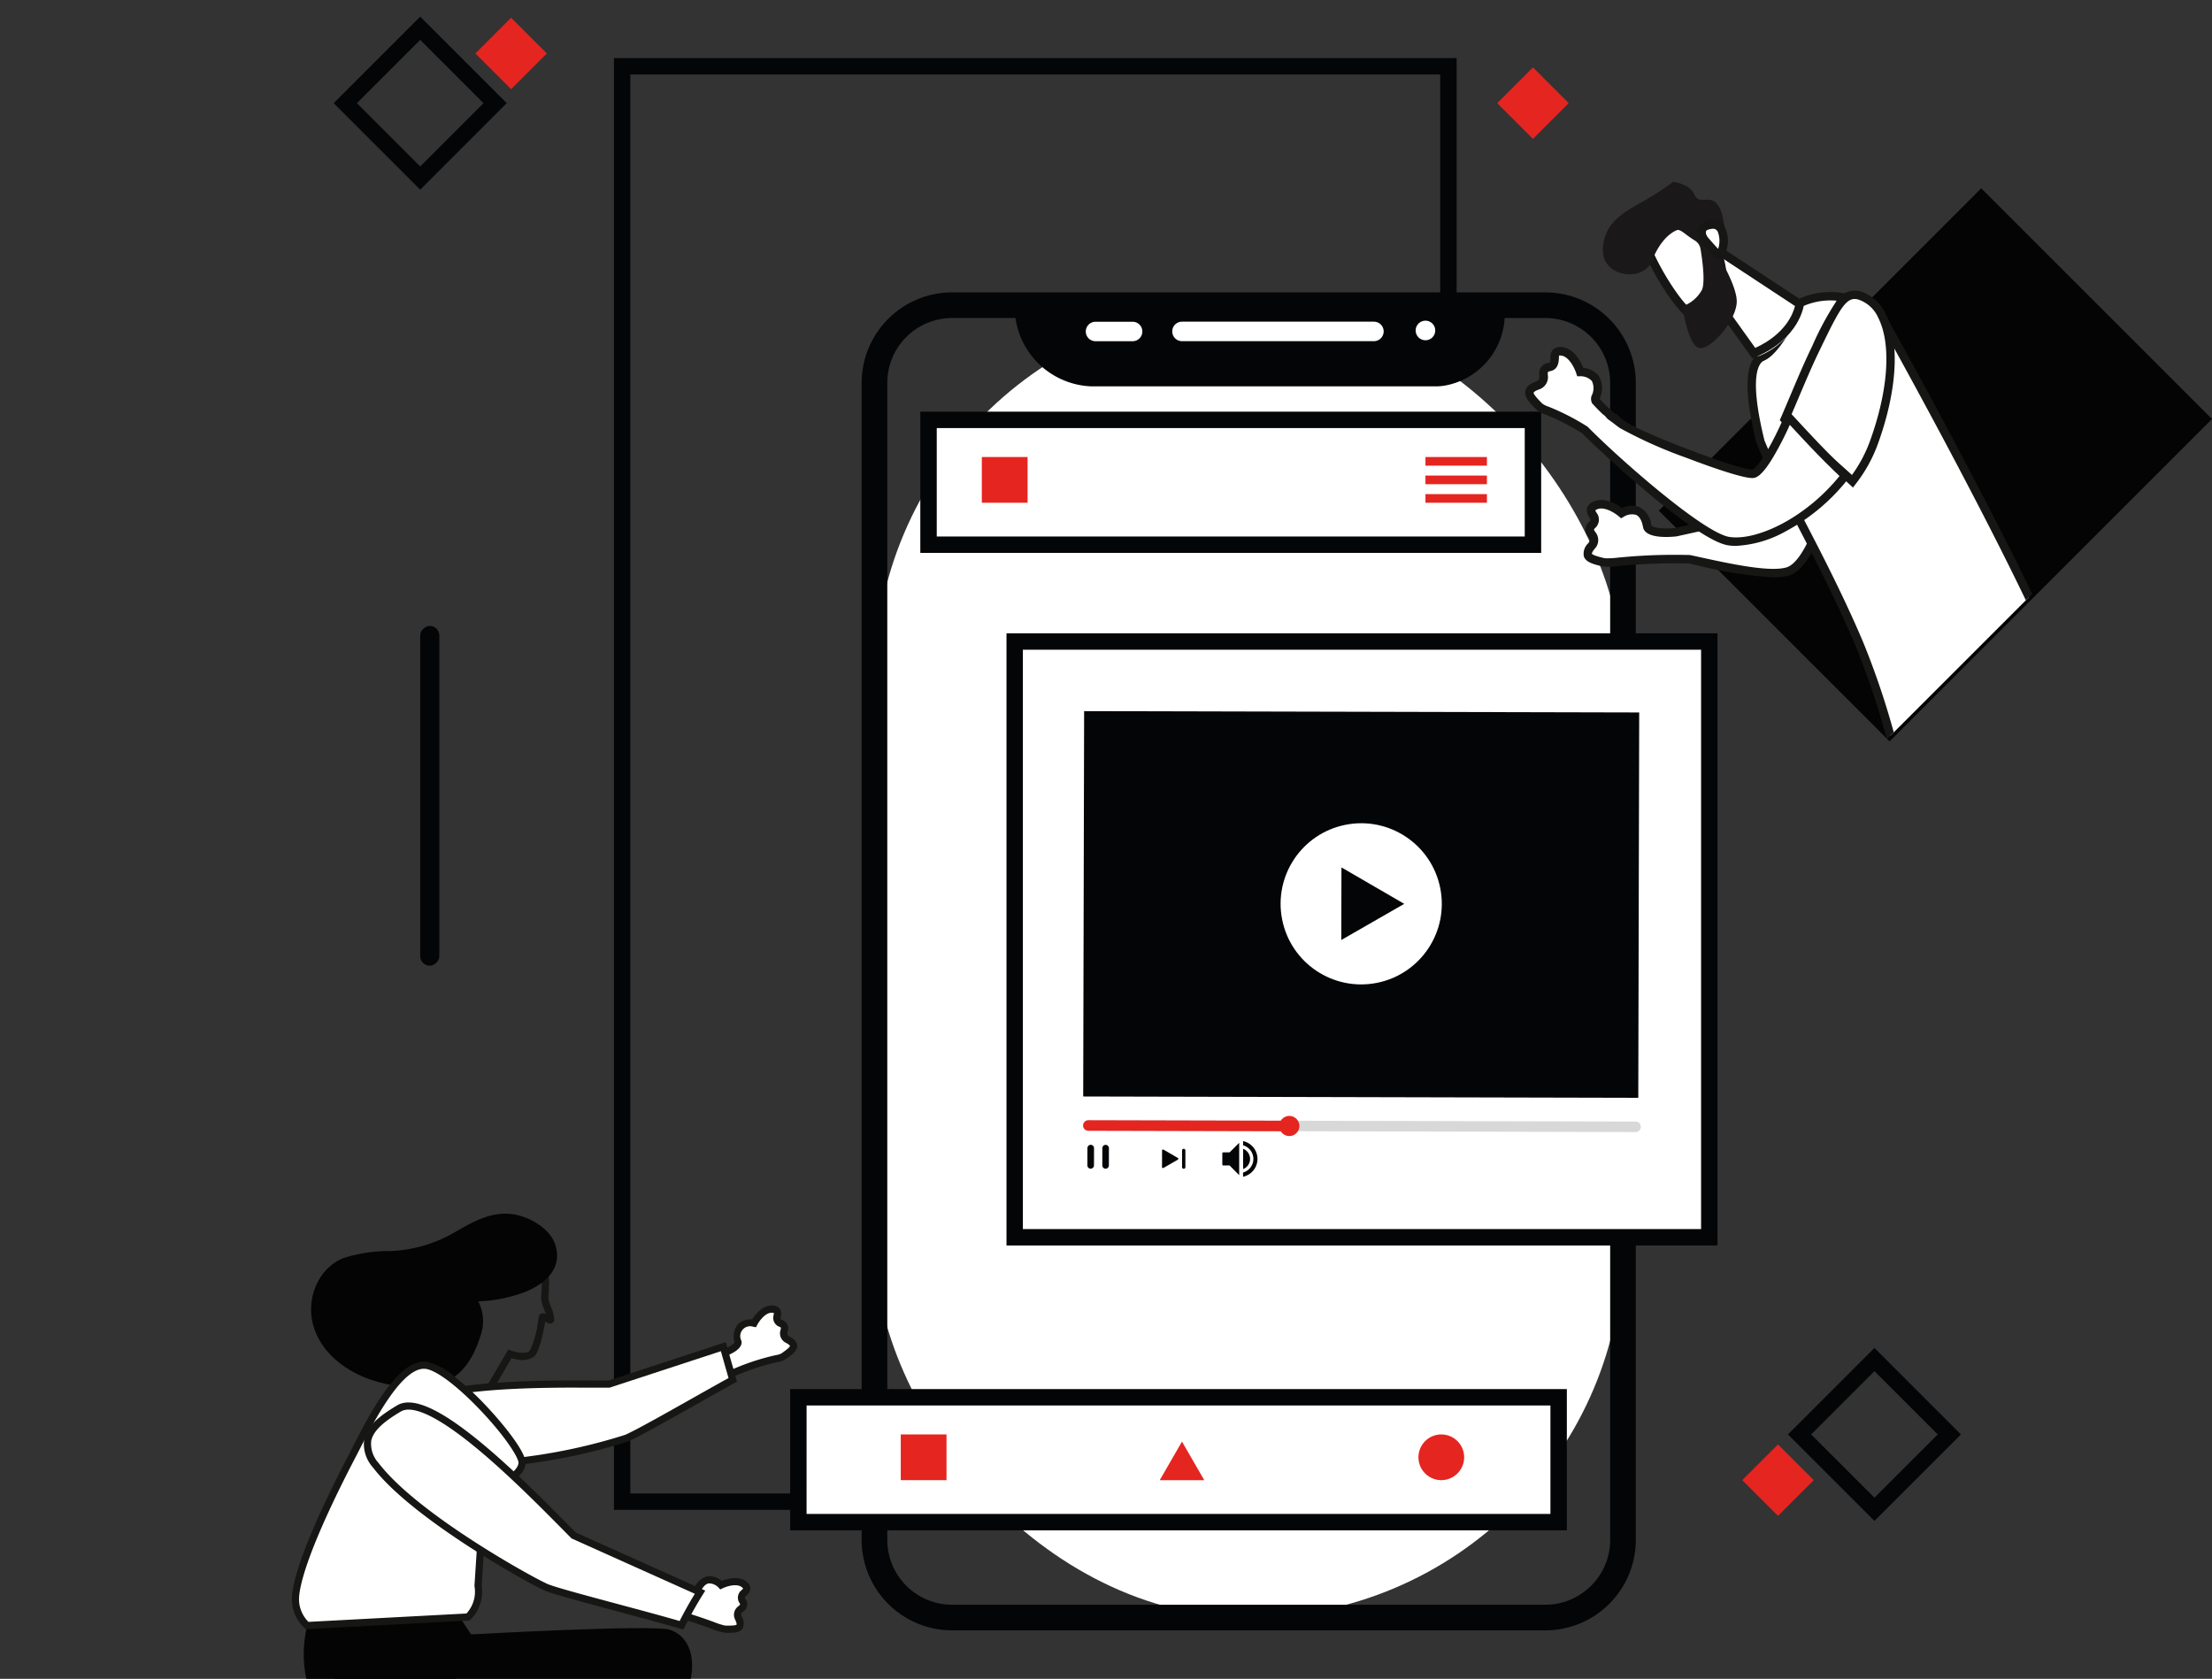 <svg xmlns="http://www.w3.org/2000/svg" xmlns:xlink="http://www.w3.org/1999/xlink" width="277.512" height="210.668" viewBox="0 0 277.512 210.668">
  <rect x="0" y="0" width="277.512" height="210.668" fill="#333333" stroke="none"/>
  <defs>
    <clipPath id="clip-path">
      <rect id="Rectángulo_3725" data-name="Rectángulo 3725" width="104.917" height="70.665" fill="none"/>
    </clipPath>
    <clipPath id="clip-path-2">
      <rect id="Rectángulo_3727" data-name="Rectángulo 3727" width="74.36" height="71.748" transform="translate(50.733 0) rotate(45)" fill="none"/>
    </clipPath>
  </defs>
  <g id="Grupo_36206" data-name="Grupo 36206" transform="translate(0 0)">
    <g id="Grupo_35004" data-name="Grupo 35004" transform="translate(77.022 7.289)">
      <path id="Trazado_13785" data-name="Trazado 13785" d="M1232.572,636.952H1126.847V454.776h105.725Zm-103.665-2.059h101.606V456.835H1128.906Z" transform="translate(-1126.847 -454.776)" fill="#040506"/>
    </g>
    <g id="Grupo_35005" data-name="Grupo 35005" transform="translate(108.104 36.689)">
      <rect id="Rectángulo_3715" data-name="Rectángulo 3715" width="93.908" height="164.679" rx="46.954" transform="translate(1.609 1.609)" fill="#fff"/>
      <path id="Trazado_13786" data-name="Trazado 13786" d="M1454.1,851.085h-74.422a11.364,11.364,0,0,1-11.351-11.352V694.541a11.364,11.364,0,0,1,11.351-11.352H1454.1a11.364,11.364,0,0,1,11.352,11.352V839.734A11.364,11.364,0,0,1,1454.1,851.085Zm-74.422-164.679a8.143,8.143,0,0,0-8.134,8.134V839.734a8.143,8.143,0,0,0,8.134,8.134H1454.1a8.143,8.143,0,0,0,8.134-8.134V694.541a8.143,8.143,0,0,0-8.134-8.134Z" transform="translate(-1368.331 -683.189)" fill="#040506"/>
    </g>
    <path id="Trazado_13787" data-name="Trazado 13787" d="M1578.933,696.67a9.135,9.135,0,0,1-7.477,9.1,6.749,6.749,0,0,1-1,.1H1527.31q-.157,0-.311,0a10.006,10.006,0,0,1-9.552-10.161v-.021h61.485Z" transform="translate(-1390.15 -657.391)" fill="#040506"/>
    <g id="Grupo_35006" data-name="Grupo 35006" transform="translate(136.255 40.374)">
      <path id="Trazado_13788" data-name="Trazado 13788" d="M1592.839,714.264h-4.58a1.223,1.223,0,1,1,0-2.445h4.58a1.223,1.223,0,1,1,0,2.445Z" transform="translate(-1587.036 -711.819)" fill="#fff"/>
    </g>
    <g id="Grupo_35007" data-name="Grupo 35007" transform="translate(147.069 40.365)">
      <path id="Trazado_13789" data-name="Trazado 13789" d="M1696.354,714.195h-24.077a1.223,1.223,0,1,1,0-2.446h24.077a1.223,1.223,0,0,1,0,2.446Z" transform="translate(-1671.055 -711.749)" fill="#fff"/>
    </g>
    <circle id="Elipse_96" data-name="Elipse 96" cx="1.231" cy="1.231" r="1.231" transform="translate(177.603 40.237)" fill="#fff"/>
    <g id="Grupo_35009" data-name="Grupo 35009" transform="translate(99.131 174.306)">
      <g id="Grupo_35008" data-name="Grupo 35008">
        <rect id="Rectángulo_3716" data-name="Rectángulo 3716" width="95.382" height="15.667" transform="translate(1.03 1.03)" fill="#fff"/>
        <path id="Trazado_13790" data-name="Trazado 13790" d="M1396.058,1770.079h-97.441v-17.726h97.441Zm-95.382-2.059H1394v-13.607h-93.322Z" transform="translate(-1298.617 -1752.353)" fill="#040506"/>
      </g>
      <rect id="Rectángulo_3717" data-name="Rectángulo 3717" width="5.739" height="5.739" transform="translate(13.877 5.691)" fill="#e52520"/>
      <path id="Trazado_13791" data-name="Trazado 13791" d="M1661.6,1803.561l-2.793,4.839h5.587Z" transform="translate(-1612.441 -1796.969)" fill="#e52520"/>
      <ellipse id="Elipse_97" data-name="Elipse 97" cx="2.869" cy="2.869" rx="2.869" ry="2.869" transform="translate(78.822 5.691)" fill="#e52520"/>
    </g>
    <g id="Grupo_35012" data-name="Grupo 35012" transform="translate(115.465 51.657)">
      <g id="Grupo_35010" data-name="Grupo 35010">
        <rect id="Rectángulo_3718" data-name="Rectángulo 3718" width="75.829" height="15.667" transform="translate(1.03 1.03)" fill="#fff"/>
        <path id="Trazado_13792" data-name="Trazado 13792" d="M1503.4,817.2h-77.888V799.476H1503.4Zm-75.828-2.059h73.769V801.535h-73.769Z" transform="translate(-1425.515 -799.476)" fill="#040506"/>
      </g>
      <rect id="Rectángulo_3719" data-name="Rectángulo 3719" width="5.739" height="5.739" transform="translate(7.713 5.691)" fill="#e52520"/>
      <g id="Grupo_35011" data-name="Grupo 35011" transform="translate(63.369 5.691)">
        <rect id="Rectángulo_3720" data-name="Rectángulo 3720" width="7.713" height="1.084" fill="#e52520"/>
        <rect id="Rectángulo_3721" data-name="Rectángulo 3721" width="7.713" height="1.084" transform="translate(0 2.327)" fill="#e52520"/>
        <rect id="Rectángulo_3722" data-name="Rectángulo 3722" width="7.713" height="1.084" transform="translate(0 4.655)" fill="#e52520"/>
      </g>
    </g>
    <g id="Grupo_35014" data-name="Grupo 35014" transform="translate(126.268 79.474)">
      <g id="Grupo_35013" data-name="Grupo 35013">
        <rect id="Rectángulo_3723" data-name="Rectángulo 3723" width="87.145" height="74.758" transform="translate(1.03 1.03)" fill="#fff"/>
        <path id="Trazado_13793" data-name="Trazado 13793" d="M1598.653,1092.4h-89.2v-76.818h89.2Zm-87.145-2.059h85.086v-72.7h-85.086Z" transform="translate(-1509.448 -1015.586)" fill="#040506"/>
      </g>
    </g>
    <g id="Grupo_35043" data-name="Grupo 35043" transform="translate(135.887 89.236)">
      <rect id="Rectángulo_3724" data-name="Rectángulo 3724" width="69.638" height="48.354" transform="translate(0.125 0) rotate(0.137)" fill="#040506"/>
      <g id="Grupo_35018" data-name="Grupo 35018" transform="translate(22.99 12.275)">
        <g id="Grupo_35016" data-name="Grupo 35016" transform="translate(0 0)">
          <g id="Grupo_35015" data-name="Grupo 35015">
            <circle id="Elipse_98" data-name="Elipse 98" cx="10.107" cy="10.107" r="10.107" transform="matrix(0.981, -0.196, 0.196, 0.981, 0, 3.971)" fill="#fff"/>
          </g>
        </g>
        <g id="Grupo_35017" data-name="Grupo 35017" transform="translate(9.397 7.336)">
          <path id="Trazado_13794" data-name="Trazado 13794" d="M1835.811,1248.343l.011-4.553,3.938,2.286,3.938,2.286-3.948,2.267-3.949,2.268Z" transform="translate(-1835.8 -1243.79)" fill="#040506"/>
        </g>
      </g>
      <g id="Grupo_35042" data-name="Grupo 35042" transform="translate(0 50.796)">
        <g id="Grupo_35035" data-name="Grupo 35035" transform="translate(0.529 3.161)">
          <g id="Grupo_35025" data-name="Grupo 35025" transform="translate(9.37 0.205)">
            <g id="Grupo_35020" data-name="Grupo 35020" transform="translate(0 0.84)">
              <g id="Grupo_35019" data-name="Grupo 35019">
                <path id="Trazado_13795" data-name="Trazado 13795" d="M1661.082,1519.912l0-1.043a.121.121,0,0,1,.182-.1l.9.524.9.524a.121.121,0,0,1,0,.21l-.905.52-.9.52a.121.121,0,0,1-.182-.106Z" transform="translate(-1661.08 -1518.748)" fill="#040506"/>
              </g>
            </g>
            <g id="Grupo_35022" data-name="Grupo 35022" transform="translate(7.561)">
              <g id="Grupo_35021" data-name="Grupo 35021">
                <path id="Trazado_13796" data-name="Trazado 13796" d="M1720.731,1513.432l-.788,0a.121.121,0,0,0-.122.121v.7l0,.7a.121.121,0,0,0,.121.121l.787,0,1.208,1.213,0-2.027,0-2.028Z" transform="translate(-1719.819 -1512.225)" fill="#040506"/>
              </g>
            </g>
            <g id="Grupo_35024" data-name="Grupo 35024" transform="translate(2.513 0.757)">
              <g id="Grupo_35023" data-name="Grupo 35023">
                <path id="Trazado_13797" data-name="Trazado 13797" d="M1680.809,1520.615h0a.208.208,0,0,1-.208-.208l0-2.091a.208.208,0,0,1,.209-.208h0a.208.208,0,0,1,.207.209l0,2.091A.208.208,0,0,1,1680.809,1520.615Z" transform="translate(-1680.601 -1518.108)" fill="#040506"/>
              </g>
            </g>
          </g>
          <g id="Grupo_35027" data-name="Grupo 35027" transform="translate(19.536 0.967)">
            <g id="Grupo_35026" data-name="Grupo 35026">
              <path id="Trazado_13798" data-name="Trazado 13798" d="M1740.068,1518.139v.338l0,1.859v.338a1.357,1.357,0,0,0,.006-2.535Z" transform="translate(-1740.062 -1518.139)" fill="#040506"/>
            </g>
          </g>
          <g id="Grupo_35030" data-name="Grupo 35030" transform="translate(19.534)">
            <g id="Grupo_35029" data-name="Grupo 35029">
              <g id="Grupo_35028" data-name="Grupo 35028">
                <path id="Trazado_13799" data-name="Trazado 13799" d="M1740.054,1510.63v.528a1.773,1.773,0,0,1-.008,3.411v.529a2.286,2.286,0,0,0,.011-4.468Z" transform="translate(-1740.044 -1510.63)" fill="#040506"/>
              </g>
            </g>
          </g>
          <g id="Grupo_35032" data-name="Grupo 35032" transform="translate(0 0.464)">
            <g id="Grupo_35031" data-name="Grupo 35031">
              <path id="Trazado_13800" data-name="Trazado 13800" d="M1588.7,1517.226h0a.414.414,0,0,1-.413-.415l.005-2.163a.414.414,0,0,1,.415-.413h0a.414.414,0,0,1,.413.415l-.005,2.163A.415.415,0,0,1,1588.7,1517.226Z" transform="translate(-1588.283 -1514.235)" fill="#040506"/>
            </g>
          </g>
          <g id="Grupo_35034" data-name="Grupo 35034" transform="translate(1.878 0.469)">
            <g id="Grupo_35033" data-name="Grupo 35033">
              <path id="Trazado_13801" data-name="Trazado 13801" d="M1603.287,1517.261h0a.414.414,0,0,1-.413-.415l0-2.163a.414.414,0,0,1,.415-.413h0a.414.414,0,0,1,.413.415l-.005,2.163A.414.414,0,0,1,1603.287,1517.261Z" transform="translate(-1602.874 -1514.27)" fill="#040506"/>
            </g>
          </g>
        </g>
        <g id="Grupo_35037" data-name="Grupo 35037" transform="translate(0 0.54)">
          <g id="Grupo_35036" data-name="Grupo 35036">
            <path id="Trazado_13802" data-name="Trazado 13802" d="M1653.481,1491.751l-68.648-.164a.66.66,0,0,1-.658-.661h0a.66.66,0,0,1,.662-.659l68.648.164a.66.66,0,0,1,.658.662h0A.66.66,0,0,1,1653.481,1491.751Z" transform="translate(-1584.175 -1490.267)" fill="#d8d8d8"/>
          </g>
        </g>
        <g id="Grupo_35039" data-name="Grupo 35039" transform="translate(0 0.54)">
          <g id="Grupo_35038" data-name="Grupo 35038">
            <path id="Trazado_13803" data-name="Trazado 13803" d="M1610.063,1491.648l-25.23-.061a.66.66,0,0,1-.658-.661h0a.66.66,0,0,1,.662-.659l25.23.06a.573.573,0,0,1,.572.575v.174A.573.573,0,0,1,1610.063,1491.648Z" transform="translate(-1584.175 -1490.267)" fill="#e52520"/>
          </g>
        </g>
        <g id="Grupo_35041" data-name="Grupo 35041" transform="translate(24.61)">
          <g id="Grupo_35040" data-name="Grupo 35040">
            <path id="Trazado_13804" data-name="Trazado 13804" d="M1777.895,1487.336a1.261,1.261,0,1,1-1.258-1.264A1.26,1.26,0,0,1,1777.895,1487.336Z" transform="translate(-1775.374 -1486.072)" fill="#e52520"/>
          </g>
        </g>
      </g>
    </g>
    <g id="Grupo_35080" data-name="Grupo 35080" transform="translate(0 140.003)">
      <g id="Grupo_35079" data-name="Grupo 35079" clip-path="url(#clip-path)">
        <g id="Grupo_35078" data-name="Grupo 35078" transform="translate(6.86 12.295)">
          <g id="Grupo_35054" data-name="Grupo 35054" transform="translate(0 46.977)">
            <g id="Grupo_35045" data-name="Grupo 35045" transform="translate(4.677 7.046)">
              <g id="Grupo_35044" data-name="Grupo 35044">
                <path id="Trazado_13805" data-name="Trazado 13805" d="M649.734,2001.084l-6.511,23.541-25.143,28.468,1.882,2.676s31.131-23.081,32.241-24.062,11.661-26.454,11.661-26.454Z" transform="translate(-618.08 -2001.084)" fill="#040405"/>
              </g>
            </g>
            <g id="Grupo_35047" data-name="Grupo 35047" transform="translate(31.248)">
              <g id="Grupo_35046" data-name="Grupo 35046">
                <path id="Trazado_13806" data-name="Trazado 13806" d="M841.639,1946.339l3.874,5.815s22.714-1.262,24.885-.592,3.954,3.277,2,8.6-10.327,32.8-10.327,32.8l-4.109-1.058s2.088-21.312,2.391-22.893,1.935-6.832,1.935-6.832l-24.531,5.716c-5.575,1.3-15.391-5.51-12.828-16.856Z" transform="translate(-824.515 -1946.339)" fill="#040405"/>
              </g>
            </g>
            <g id="Grupo_35049" data-name="Grupo 35049" transform="translate(63.249 45.57)">
              <g id="Grupo_35048" data-name="Grupo 35048">
                <path id="Trazado_13807" data-name="Trazado 13807" d="M1078.7,2301.441l-.029,1.93,4.094,2.578-9.625.286,1.451-5.852Z" transform="translate(-1073.138 -2300.383)" fill="#040405"/>
              </g>
            </g>
            <g id="Grupo_35051" data-name="Grupo 35051" transform="translate(48.785 5.328)">
              <g id="Grupo_35050" data-name="Grupo 35050">
                <path id="Trazado_13808" data-name="Trazado 13808" d="M962.906,1988.208a.241.241,0,0,0-.071-.476l-1.847.118a.241.241,0,0,0,.031.482l1.847-.118A.308.308,0,0,0,962.906,1988.208Z" transform="translate(-960.763 -1987.732)" fill="#040405"/>
              </g>
            </g>
            <g id="Grupo_35053" data-name="Grupo 35053" transform="translate(0 59.056)">
              <g id="Grupo_35052" data-name="Grupo 35052">
                <path id="Trazado_13809" data-name="Trazado 13809" d="M586.422,2405.154l-4.677,2.831L585.6,2415l4.837-1.127-3.424-.89-.108-3.116,1.394-2.04Z" transform="translate(-581.745 -2405.154)" fill="#040405"/>
              </g>
            </g>
          </g>
          <g id="Grupo_35058" data-name="Grupo 35058" transform="translate(48.521 1.877)">
            <g id="Grupo_35057" data-name="Grupo 35057">
              <g id="Grupo_35056" data-name="Grupo 35056">
                <g id="Grupo_35055" data-name="Grupo 35055">
                  <path id="Trazado_13810" data-name="Trazado 13810" d="M963.593,1618.9l-4.882-4,2.618-5.079a11.142,11.142,0,0,1-1.78-11.261,4.341,4.341,0,0,1,3.661-2.487c2.911-.472,6.67.558,8.044,2.2,1.053,1.261,1.051,4.177.865,6.4a5.189,5.189,0,0,0,.344,1.133,3.929,3.929,0,0,1,.4,1.61.5.5,0,0,1-.272.388c-.272.139-.546.005-.86-.164-.014.082-.029.163-.043.243-.2,1.073-.718,3.625-1.354,4.124a2.636,2.636,0,0,1-2.069.369,6.043,6.043,0,0,1-.764-.168Zm-3.747-4.234,3.5,2.869,3.755-6.419.357.137c.417.158,1.74.508,2.321.052a11.136,11.136,0,0,0,1.024-3.578c.043-.235.084-.476.123-.721a.5.5,0,0,1,.275-.377.688.688,0,0,1,.615.046c-.066-.193-.14-.392-.2-.549a4.147,4.147,0,0,1-.4-1.523c.241-2.864,0-4.959-.658-5.748-1.177-1.409-4.612-2.311-7.208-1.89a3.6,3.6,0,0,0-2.967,1.928,10.244,10.244,0,0,0,1.819,10.571l.2.231Z" transform="translate(-958.711 -1595.954)" fill="#161615"/>
                </g>
              </g>
            </g>
          </g>
          <g id="Grupo_35060" data-name="Grupo 35060" transform="translate(32.165)">
            <g id="Grupo_35059" data-name="Grupo 35059">
              <path id="Trazado_13811" data-name="Trazado 13811" d="M858.632,1591.134a18.1,18.1,0,0,1-6.017,1.236,5.455,5.455,0,0,1,.275,4.338c-.792,2.519-2.209,5.089-4.8,5.872-5.794,1.748-14.625-1.023-16.234-7.413-.812-3.225.7-6.99,3.881-8.242a19.13,19.13,0,0,1,5.982-.87,17.371,17.371,0,0,0,7.625-2.173c2.347-1.341,4.723-2.831,7.549-2.453,2.076.278,4.777,1.773,5.412,3.933C863.138,1588.205,861.161,1590.053,858.632,1591.134Z" transform="translate(-831.637 -1581.37)" fill="#040405"/>
            </g>
          </g>
          <g id="Grupo_35064" data-name="Grupo 35064" transform="translate(82.559 11.516)">
            <g id="Grupo_35063" data-name="Grupo 35063">
              <g id="Grupo_35062" data-name="Grupo 35062">
                <g id="Grupo_35061" data-name="Grupo 35061">
                  <path id="Trazado_13812" data-name="Trazado 13812" d="M1229.8,1678.417c.142.718-1.548,1.417-2.654,1.711.162.946,1.254,1.611,1.313,2.551,5.349-2.312,6.469-2,7.026-2.389,1.236-.861,1.857-1.386.59-2.09s.245-1.6-.906-2.054.312-1.7-1.032-1.8-2.322,1.771-2.322,1.771S1229.257,1675.66,1229.8,1678.417Z" transform="translate(-1226.635 -1673.892)" fill="#fff"/>
                  <path id="Trazado_13813" data-name="Trazado 13813" d="M1224.575,1680.3l-.04-.64a2.286,2.286,0,0,0-.566-1.082,3.406,3.406,0,0,1-.741-1.421l-.07-.406.4-.106c1.587-.421,2.316-1.027,2.327-1.189a2.424,2.424,0,0,1,.449-2.275,2.34,2.34,0,0,1,1.766-.586c.359-.571,1.31-1.844,2.6-1.745a1.126,1.126,0,0,1,.844.366,1.167,1.167,0,0,1,.152.948c-.058.411-.035.437.166.515a1.073,1.073,0,0,1,.694,1.407c-.075.361-.1.47.267.672.385.214.9.562.927,1.113.033.638-.564,1.1-1.478,1.74a2.676,2.676,0,0,1-1.011.342,30.078,30.078,0,0,0-6.094,2.091Zm-.326-2.917a4.858,4.858,0,0,0,.441.656,4.5,4.5,0,0,1,.6.971,29.505,29.505,0,0,1,5.773-1.935,2.365,2.365,0,0,0,.687-.2c.268-.187,1.084-.755,1.094-.957h0s-.038-.133-.465-.37a1.327,1.327,0,0,1-.712-1.642,1.023,1.023,0,0,0,.036-.285h0a.412.412,0,0,0-.176-.1,1.2,1.2,0,0,1-.73-1.481,1.951,1.951,0,0,0,.026-.254.791.791,0,0,0-.2-.034c-.852-.065-1.654,1.083-1.889,1.531l-.153.291-.325-.057a1.241,1.241,0,0,0-1.495,1.769h0C1226.98,1676.354,1225.251,1677.062,1224.249,1677.378Z" transform="translate(-1223.158 -1670.841)" fill="#161615"/>
                </g>
              </g>
            </g>
          </g>
          <g id="Grupo_35067" data-name="Grupo 35067" transform="translate(42.973 16.118)">
            <g id="Grupo_35066" data-name="Grupo 35066">
              <g id="Grupo_35065" data-name="Grupo 35065">
                <path id="Trazado_13814" data-name="Trazado 13814" d="M919.3,1719.882c1.125-4.5,18.7-4.142,25.937-4.121l14.346-4.7c.389,1.39.788,2.777,1.183,4.166-4.189,2.3-11.322,6.451-13.315,7.316C944.848,1723.669,916.587,1730.744,919.3,1719.882Z" transform="translate(-918.669 -1710.483)" fill="#fff"/>
                <path id="Trazado_13815" data-name="Trazado 13815" d="M925.088,1722.4c-3.413,0-6.392-.508-8.047-1.911a4.245,4.245,0,0,1-1.23-4.609l.437.109-.437-.109c.516-2.064,3.841-3.375,10.165-4.009,5.068-.508,10.988-.479,14.905-.459l1.232.005,14.724-4.827.127.453q.4,1.443.817,2.883l.365,1.281.1.345-.315.173c-1.388.762-3.067,1.709-4.845,2.712-3.518,1.984-7.155,4.036-8.508,4.622A72.246,72.246,0,0,1,925.088,1722.4Zm13.1-10.1c-3.643,0-8.156.065-12.127.463-7.246.727-9.1,2.213-9.381,3.331h0a3.37,3.37,0,0,0,.939,3.7c2.089,1.771,7.044,2.172,14.331,1.16a70.628,70.628,0,0,0,12.264-2.729c1.31-.568,4.926-2.608,8.424-4.581,1.648-.93,3.211-1.811,4.539-2.544l-.267-.935q-.347-1.217-.692-2.434l-13.968,4.579h-.073l-1.307-.005C940.06,1712.312,939.156,1712.308,938.192,1712.308Z" transform="translate(-915.612 -1706.594)" fill="#161615"/>
              </g>
            </g>
          </g>
          <g id="Grupo_35070" data-name="Grupo 35070" transform="translate(29.756 18.559)">
            <g id="Grupo_35069" data-name="Grupo 35069">
              <g id="Grupo_35068" data-name="Grupo 35068">
                <path id="Trazado_13816" data-name="Trazado 13816" d="M838.083,1760.655h0a4.483,4.483,0,0,0,1.254-3.932l.761-11.716s4.561-1.668,4.76-3.621-8.667-11.974-12.084-12.321c-3.58-.364-7.611,8.262-9.274,11.458-1.714,3.293-6.615,12.9-7.055,17.457a4.479,4.479,0,0,0,1.287,3.594l.152.152Z" transform="translate(-815.973 -1728.604)" fill="#fff"/>
                <path id="Trazado_13817" data-name="Trazado 13817" d="M814.656,1759.139l-.294-.295a4.918,4.918,0,0,1-1.417-3.955c.389-4.033,4.078-11.809,7.1-17.622.146-.281.311-.6.492-.959,1.977-3.88,5.656-11.1,9.228-10.739a8.059,8.059,0,0,1,3.589,1.89,36.917,36.917,0,0,1,4.092,3.809c1.853,1.976,4.95,5.7,4.806,7.116-.2,1.941-3.688,3.464-4.777,3.893l-.739,11.375a4.939,4.939,0,0,1-1.389,4.274l-.122.122Zm14.838-32.683c-2.922,0-6.441,6.906-8.15,10.261-.182.358-.348.683-.5.966-4.225,8.117-6.714,14.258-7.006,17.292a4.019,4.019,0,0,0,1.158,3.232l.01.01,19.82-1.051a4.037,4.037,0,0,0,1.012-3.416l-.009-.052.784-12.061.276-.1c1.661-.609,4.343-2.027,4.467-3.244.059-.582-1.495-3.133-4.567-6.409-2.956-3.153-5.749-5.28-7.115-5.419A1.768,1.768,0,0,0,829.494,1726.456Z" transform="translate(-812.922 -1725.555)" fill="#161615"/>
              </g>
            </g>
          </g>
          <g id="Grupo_35074" data-name="Grupo 35074" transform="translate(74.194 45.476)">
            <g id="Grupo_35073" data-name="Grupo 35073">
              <g id="Grupo_35072" data-name="Grupo 35072">
                <g id="Grupo_35071" data-name="Grupo 35071">
                  <path id="Trazado_13818" data-name="Trazado 13818" d="M1169.5,1939.514c-.31.663-2.086.227-3.152-.191-.429.859-2.036,1.53-2.545,2.323,5.681,1.3,8.493,2.724,9.172,2.741,1.506.036,2.317-.019,1.712-1.336s1.146-1.149.485-2.192,1.257-1.185.232-2.061-2.92.054-2.92.054S1170.694,1936.969,1169.5,1939.514Z" transform="translate(-1163.081 -1937.731)" fill="#fff"/>
                  <path id="Trazado_13819" data-name="Trazado 13819" d="M1168.56,1941.8c-.158,0-.325,0-.5-.007a7.3,7.3,0,0,1-1.714-.511,60.887,60.887,0,0,0-7.548-2.241l-.625-.143.346-.539a5.089,5.089,0,0,1,1.32-1.189,4.082,4.082,0,0,0,1.2-1.092l.184-.369.384.151c1.428.56,2.452.57,2.58.418a2.422,2.422,0,0,1,1.707-1.568,2.346,2.346,0,0,1,1.771.572c.628-.247,2.146-.709,3.128.131a1.129,1.129,0,0,1,.464.794,1.169,1.169,0,0,1-.438.854c-.29.3-.287.331-.171.513a1.062,1.062,0,0,1-.273,1.545c-.274.247-.356.321-.183.7a1.519,1.519,0,0,1,.089,1.445C1169.985,1941.71,1169.4,1941.8,1168.56,1941.8Zm-8.788-3.456a61.675,61.675,0,0,1,6.88,2.09,9.467,9.467,0,0,0,1.43.458c.327.007,1.321.032,1.447-.125h0s.048-.129-.156-.573a1.327,1.327,0,0,1,.4-1.745,1.018,1.018,0,0,0,.2-.208h0a.409.409,0,0,0-.082-.185,1.2,1.2,0,0,1,.288-1.626,1.931,1.931,0,0,0,.171-.189.782.782,0,0,0-.139-.145c-.652-.557-1.974-.105-2.429.117l-.3.144-.228-.238a1.637,1.637,0,0,0-1.218-.52c-.387.065-.734.422-1.034,1.062h0c-.231.494-.823.684-1.758.566a8.48,8.48,0,0,1-1.623-.4,6.3,6.3,0,0,1-1.257,1.076C1160.161,1938.045,1159.954,1938.193,1159.771,1938.341Z" transform="translate(-1158.173 -1934.683)" fill="#161615"/>
                </g>
              </g>
            </g>
          </g>
          <g id="Grupo_35077" data-name="Grupo 35077" transform="translate(38.769 23.689)">
            <g id="Grupo_35076" data-name="Grupo 35076">
              <g id="Grupo_35075" data-name="Grupo 35075">
                <path id="Trazado_13820" data-name="Trazado 13820" d="M934.326,1796.4c-5.142-1.509-15-3.984-16.866-4.722-1.816-.719-14.743-8.657-19.647-15.077-2.456-3.216-2.237-5.431,1.07-7.411,4.1-2.456,16.654,10.636,21.912,15.932l15.86,7.122Q935.392,1794.26,934.326,1796.4Z" transform="translate(-894.459 -1768.438)" fill="#fff"/>
                <path id="Trazado_13821" data-name="Trazado 13821" d="M923.048,1793.913l-.362-.106c-2.171-.637-5.179-1.445-8.087-2.227-3.969-1.066-7.717-2.073-8.818-2.509-1.569-.621-16.618-8.885-21.657-15.482a4.4,4.4,0,0,1-1.12-3.523c.346-1.8,2.192-3.125,4.134-4.288,1.877-1.123,5.253.348,10.319,4.5,4.065,3.329,8.357,7.673,11.2,10.547l.887.9,16.255,7.3-.274.438c-.835,1.336-1.612,2.721-2.308,4.119Zm-34.466-27.6a1.875,1.875,0,0,0-.981.239c-1.679,1-3.433,2.229-3.712,3.685a3.574,3.574,0,0,0,.951,2.806c4.937,6.464,19.729,14.58,21.273,15.191,1.053.417,4.777,1.417,8.72,2.477,2.756.741,5.6,1.5,7.747,2.127.587-1.157,1.228-2.3,1.909-3.419l-15.467-6.945-.059-.059-.948-.958c-2.827-2.86-7.1-7.184-11.127-10.483C892.434,1767.325,889.958,1766.311,888.582,1766.311Z" transform="translate(-882.946 -1765.414)" fill="#161615"/>
              </g>
            </g>
          </g>
        </g>
      </g>
    </g>
    <rect id="Rectángulo_3726" data-name="Rectángulo 3726" width="40.943" height="57.202" transform="translate(248.561 23.63) rotate(45)" fill="#040405"/>
    <g id="Grupo_35091" data-name="Grupo 35091" transform="translate(173.591 0)">
      <g id="Grupo_35090" data-name="Grupo 35090" transform="translate(0 0)" clip-path="url(#clip-path-2)">
        <g id="Grupo_35089" data-name="Grupo 35089" transform="translate(17.749 22.833)">
          <g id="Grupo_35081" data-name="Grupo 35081" transform="translate(7.308 27.409)">
            <path id="Trazado_13822" data-name="Trazado 13822" d="M2095.824,817.753s.472,11.9-1.218,12.6c-1.174.492-7.005,1.8-10.458,2.545-1.349.149-3.443.1-3.6-.738-.6-3.27-3.217-1.655-3.217-1.655s-1.888-1.635-3.324-.94.717,1.434-.354,2.428.983,1.329-.1,2.653-.178,1.632,1.556,2.044c.76.18,4.225-.554,10.742-.391,3.947.849,9.8,2.273,12.314,1.538,3.441-1.006,5.7-11.679,5.7-11.679Z" transform="translate(-2072.55 -816.367)" fill="#fff"/>
            <path id="Trazado_13823" data-name="Trazado 13823" d="M2093.392,830.858a50.726,50.726,0,0,1-9.4-1.486l-1.173-.256a72.2,72.2,0,0,0-8.687.309,8.612,8.612,0,0,1-2.115.069c-1.282-.3-2.14-.557-2.382-1.274a1.8,1.8,0,0,1,.537-1.627c.313-.381.241-.491,0-.856a1.269,1.269,0,0,1,.153-1.85c.187-.173.2-.212-.042-.639a1.381,1.381,0,0,1-.244-1.109,1.331,1.331,0,0,1,.77-.769c1.375-.664,2.974.32,3.617.792a2.776,2.776,0,0,1,2.2-.121,2.867,2.867,0,0,1,1.481,2.309c.094.2,1.232.5,2.986.307,5.74-1.247,9.507-2.162,10.337-2.51.072-.045.76-.63.919-6.217.085-2.965-.027-5.846-.028-5.874l-.056-1.407,9.211,9.629-.058.275c-.238,1.124-2.431,11.016-6.072,12.08A7.15,7.15,0,0,1,2093.392,830.858Zm-12.382-2.83q.9,0,1.887.024h.05l.049.01,1.225.267c3.669.8,8.693,1.9,10.827,1.281,1.217-.356,2.561-2.442,3.785-5.874a48.443,48.443,0,0,0,1.484-5.131l-6.89-7.2c.024,1.165.041,2.917-.013,4.685-.174,5.7-.89,6.758-1.569,7.043-1.156.484-6.375,1.668-10.551,2.575l-.054.009c-.912.1-3.907.313-4.178-1.171-.15-.822-.441-1.335-.863-1.526a1.932,1.932,0,0,0-1.552.229l-.332.2-.3-.253c-.453-.39-1.83-1.305-2.742-.864a.937.937,0,0,0-.2.123,2.285,2.285,0,0,0,.138.268,1.417,1.417,0,0,1-.159,1.947c-.136.126-.15.188-.15.188a1.226,1.226,0,0,0,.164.3,1.569,1.569,0,0,1-.07,2.116c-.367.447-.35.61-.35.611.1.215,1.242.486,1.618.576a11.228,11.228,0,0,0,1.775-.093C2075.518,828.233,2077.836,828.028,2081.01,828.028Z" transform="translate(-2069.58 -808.65)" fill="#161615"/>
          </g>
          <path id="Trazado_13824" data-name="Trazado 13824" d="M2531.614,1248.569s9.309,3.526,9.574,4.511-2.857,8.612-3.328,9.569-1.309-5.991-1.419-6.4-6.76-2.413-6.76-2.413Z" transform="translate(-2452.321 -1154.181)" fill="#040405"/>
          <path id="Trazado_13825" data-name="Trazado 13825" d="M2327.58,1341.65s-.98,9.706-1.91,9.957-12.132-2.121-12.132-2.121a16.362,16.362,0,0,1,7.1-1.838c3.773.013,2.367-6.669,2.367-6.669Z" transform="translate(-2269.087 -1232.522)" fill="#040405"/>
          <path id="Trazado_13826" data-name="Trazado 13826" d="M2315.018,954.262l-.191,4.622.449,8.871s1.374,22.222,7.476,26.354,27.437,12.223,27.437,12.223l2.8-7.737s-21.7-10.394-25.743-15.148-.183-26.859-.183-26.859Z" transform="translate(-2270.179 -904.683)" fill="#040405"/>
          <path id="Trazado_13827" data-name="Trazado 13827" d="M2336.385,946.757c-.928,14.944-2.978,45.039-4.548,47.744l-7.322-.637s-.007-47.123-2.745-48.3c-2.944-1.264-4,.324-4,.324l.5-7.679,6.03-9.741,5.525,4.123A16.463,16.463,0,0,1,2336.385,946.757Z" transform="translate(-2272.679 -882.817)" fill="#040405"/>
          <g id="Grupo_35082" data-name="Grupo 35082" transform="translate(27.898 13.812)">
            <path id="Trazado_13828" data-name="Trazado 13828" d="M2214.291,723.726a9.1,9.1,0,0,1,10.42,1.872s24.3,43.584,23.929,49.3-20.163,9.622-21.3,8.936c-.509-.306-1.8-8.534-5.524-17.361-4.624-10.954-11.849-23.1-12.417-25.413-1.026-4.169-1.907-9.714.244-10.616S2214.291,723.726,2214.291,723.726Z" transform="translate(-2207.781 -722.312)" fill="#fff"/>
            <path id="Trazado_13829" data-name="Trazado 13829" d="M2224.993,781.466a1.952,1.952,0,0,1-.9-.144c-.344-.206-.463-.6-1.135-3.248a98.385,98.385,0,0,0-4.6-14.362c-2.624-6.215-6.135-12.907-8.7-17.794a62.094,62.094,0,0,1-3.745-7.7c-1.628-6.618-1.441-10.4.556-11.235,1.6-.671,3.7-4.872,4.368-6.434l.073-.17.163-.088a9.34,9.34,0,0,1,3.545-.925,9.7,9.7,0,0,1,7.5,2.88l.058.056.04.07c.061.109,6.148,11.036,12.112,22.52,8.047,15.5,12.045,24.6,11.883,27.071-.112,1.709-1.664,3.358-4.612,4.9a48.049,48.049,0,0,1-10.559,3.642A37.51,37.51,0,0,1,2224.993,781.466Zm-.236-.955h0Zm-.051-.106a33.275,33.275,0,0,0,7.46-1.271c2.688-.688,7.648-2.155,10.67-4.251,1.466-1.017,2.241-2.022,2.3-2.988.287-4.388-15.433-33.882-23.823-48.932a8.509,8.509,0,0,0-9.584-1.812c-.5,1.126-2.722,5.921-4.856,6.816-.509.213-2.008,1.565.067,10a66.468,66.468,0,0,0,3.654,7.458c2.573,4.9,6.1,11.618,8.736,17.874a99.307,99.307,0,0,1,4.656,14.514C2224.281,778.949,2224.555,780.03,2224.707,780.406Z" transform="translate(-2204.815 -719.347)" fill="#161615"/>
          </g>
          <path id="Trazado_13830" data-name="Trazado 13830" d="M2209.538,735.044a1.173,1.173,0,0,1-1.119-.038,2.047,2.047,0,0,1,.9-.748c2.151-.9,5.061-5.738,5.061-5.738l.034-.017a1.185,1.185,0,0,1,.216,1.12A9.409,9.409,0,0,1,2209.538,735.044Z" transform="translate(-2179.973 -713.298)" fill="#fbfbfb"/>
          <g id="Grupo_35083" data-name="Grupo 35083" transform="translate(23.03 7.165)">
            <path id="Trazado_13831" data-name="Trazado 13831" d="M2177.028,682.63l10.779,7.1s-.446,3.938-5.759,6.166l-4.329-6.049Z" transform="translate(-2176.391 -681.573)" fill="#fff"/>
            <path id="Trazado_13832" data-name="Trazado 13832" d="M2178.318,690.664l-4.66-6.511-.811-8.466,11.982,7.89-.037.325c-.02.173-.544,4.275-6.083,6.6Zm-3.627-6.9,3.995,5.582c3.817-1.742,4.767-4.357,4.986-5.256l-9.552-6.29Z" transform="translate(-2172.847 -675.687)" fill="#161615"/>
          </g>
          <g id="Grupo_35084" data-name="Grupo 35084" transform="translate(14.458 3.127)">
            <path id="Trazado_13833" data-name="Trazado 13833" d="M2125.463,653.071s3.056,3.31,3.85,5.2,1.083,8.16-1.466,8.326-6.232-6.213-7.546-9.346S2123.168,651.6,2125.463,653.071Z" transform="translate(-2119.516 -652.112)" fill="#fff"/>
            <path id="Trazado_13834" data-name="Trazado 13834" d="M2124.775,664.188c-3.219,0-7.074-7.607-7.942-9.676a3.55,3.55,0,0,1,1.123-4.233,4.21,4.21,0,0,1,4.819-.6l.057.037.046.05c.127.138,3.13,3.4,3.95,5.357.667,1.589,1.022,5.94-.227,7.956a2.121,2.121,0,0,1-1.7,1.107C2124.863,664.187,2124.819,664.188,2124.775,664.188Zm-3.848-13.956a3.636,3.636,0,0,0-2.285.863,2.538,2.538,0,0,0-.826,3.005,32.694,32.694,0,0,0,3.252,5.806c1.5,2.1,2.875,3.271,3.768,3.214a1.094,1.094,0,0,0,.859-.6c1-1.623.72-5.625.151-6.983a26.039,26.039,0,0,0-3.7-4.993A2.382,2.382,0,0,0,2120.927,650.232Z" transform="translate(-2116.541 -649.166)" fill="#161615"/>
          </g>
          <path id="Trazado_13835" data-name="Trazado 13835" d="M2085.653,637.176c.041-3.423,2.692-4.776,5.023-6.1a35.254,35.254,0,0,0,3.778-2.445s2.092.186,2.688,1.6,1.936-.186,3,1.384.905,6.156.905,6.156-.548-.269-1.345-.637c.667,1.077,2.659,4.443,2.742,6.374.1,2.321-3.143,6.114-4.623,5.971s-2.2-5.24-2.2-5.24a4.46,4.46,0,0,0,2.475-2.1c.4-1.021.048-3.646-.192-5.1a1.556,1.556,0,0,0-.746-1.081c-1.141-.677-1.772-1.472-2.247-1.273-.571.239-2.026,1.093-3.092,3.834S2085.611,640.6,2085.653,637.176Z" transform="translate(-2075.898 -628.63)" fill="#1a1818"/>
          <g id="Grupo_35085" data-name="Grupo 35085" transform="translate(21.606 4.809)">
            <path id="Trazado_13836" data-name="Trazado 13836" d="M2167.326,665.614a2.09,2.09,0,0,1-.151-.267c-.231-.484-.494-1.472,1.1-1.622,2.133-.2,1.58,3.9.8,3.75A18.237,18.237,0,0,1,2167.326,665.614Z" transform="translate(-2166.467 -663.186)" fill="#fff"/>
            <path id="Trazado_13837" data-name="Trazado 13837" d="M2166.145,665.044a.726.726,0,0,1-.139-.013c-.189-.036-.384-.073-2.059-2.039l-.031-.04a2.539,2.539,0,0,1-.195-.342,1.656,1.656,0,0,1-.057-1.568,1.9,1.9,0,0,1,1.592-.815,1.684,1.684,0,0,1,1.7.873,3.914,3.914,0,0,1-.09,3.529A.869.869,0,0,1,2166.145,665.044Zm-1.366-2.719c.459.538,1,1.144,1.324,1.478a3.209,3.209,0,0,0-.022-2.075.652.652,0,0,0-.726-.44c-.4.037-.687.142-.764.28a.732.732,0,0,0,.091.582A1.638,1.638,0,0,0,2164.779,662.325Z" transform="translate(-2163.493 -660.217)" fill="#161615"/>
          </g>
          <path id="Trazado_13838" data-name="Trazado 13838" d="M2321.306,1377.619a1.232,1.232,0,0,1,1.4,1.265c-.043,1.65-.144,4.054-.372,4.149-.348.146-13.575-2.486-14.271-3.364s7.714-3.514,9.1-2.921C2318.386,1377.277,2317.971,1378.158,2321.306,1377.619Z" transform="translate(-2264.41 -1262.772)" fill="#040405"/>
          <path id="Trazado_13839" data-name="Trazado 13839" d="M2322.22,1395.742a4.913,4.913,0,0,1-.265,1.638c-.349.146-13.647-2.416-14.329-3.26-.106-.132-.051-.332.224-.534C2310.424,1394.5,2319.07,1395.428,2322.22,1395.742Z" transform="translate(-2264.031 -1277.12)" fill="#040405"/>
          <path id="Trazado_13840" data-name="Trazado 13840" d="M2309.377,1393.587c3.142,1.215,11.191,2.049,14.362,2.275C2314.6,1394.545,2311.287,1394.16,2309.377,1393.587Z" transform="translate(-2265.56 -1277.12)" fill="#040405"/>
          <path id="Trazado_13841" data-name="Trazado 13841" d="M2564.959,1259.654a.989.989,0,0,1,1.216-1.141c1.525.4,3.682,1.031,3.88,1.5.309.736-1.374,4.976-.89,7.986.26,1.618-2.61,3.127-4.4,3.58s-2.864-.315-2.291-.775a5.6,5.6,0,0,0,1.7-3.854c-.143-1.512-1.459-1.079-.974-2.324s1.8-1.263,1.938-2.553A10.457,10.457,0,0,0,2564.959,1259.654Z" transform="translate(-2479.995 -1162.584)" fill="#040405"/>
          <path id="Trazado_13842" data-name="Trazado 13842" d="M2567.618,1270.752c-.548-1.306.617-4.908,1.294-6.779.645.242,1.131.487,1.22.7.308.736-1.374,4.976-.89,7.986.26,1.618-2.61,3.127-4.4,3.58-1.36.345-2.309-.018-2.432-.414l.141-.362a8.515,8.515,0,0,0,3.076-.576A3.264,3.264,0,0,0,2567.618,1270.752Z" transform="translate(-2480.071 -1167.24)" fill="#040405"/>
          <g id="Grupo_35088" data-name="Grupo 35088" transform="translate(0 13.615)">
            <g id="Grupo_35086" data-name="Grupo 35086" transform="translate(31.946)">
              <path id="Trazado_13843" data-name="Trazado 13843" d="M2239.239,728.653c2.648-5.495,3.61-7.612,5.665-7,4.174,1.245,5.3,8.784,1.806,18.434a17.756,17.756,0,0,1-2.7,4.879c-2.787-2.626-5.937-5.017-8.494-7.775C2236.76,734.326,2238.064,731.09,2239.239,728.653Z" transform="translate(-2234.894 -721.019)" fill="#fff"/>
              <path id="Trazado_13844" data-name="Trazado 13844" d="M2240.584,742.792l-.427-.4c-1.063-1-2.2-1.989-3.3-2.943a66.216,66.216,0,0,1-5.216-4.858l-.237-.255.139-.319c.377-.874.769-1.8,1.147-2.695.865-2.045,1.759-4.16,2.58-5.864l.189-.394a38.237,38.237,0,0,1,2.979-5.566,2.731,2.731,0,0,1,3.129-1.319A5.242,5.242,0,0,1,2244.7,721c1.792,3.557,1.424,9.652-.985,16.3a18.32,18.32,0,0,1-2.775,5.025Zm-7.927-8.674c1.5,1.583,3.225,3.077,4.9,4.524.962.833,1.952,1.691,2.9,2.567a17.264,17.264,0,0,0,2.264-4.267c2.311-6.381,2.7-12.161,1.035-15.461a4.153,4.153,0,0,0-2.492-2.281c-1.5-.448-2.3,1.052-4.843,6.326l-.189.394c-.81,1.68-1.7,3.783-2.559,5.816C2233.336,732.524,2232.993,733.336,2232.657,734.117Z" transform="translate(-2231.402 -718.055)" fill="#161615"/>
            </g>
            <g id="Grupo_35087" data-name="Grupo 35087" transform="translate(0 7.093)">
              <path id="Trazado_13845" data-name="Trazado 13845" d="M2057.6,776.418c-1.555,3.594-3.5,6.982-4.458,7.094-1.73.2-14.493-4.779-16.414-6.18-.251-.183-.484-.359-.7-.53.054-.1-.493-.263-.456-.371-.461-.211-.41-.444-.9-.774-.462-.429-.865-.848-1.267-1.292a.644.644,0,0,1-.017-.454c1.184-3.237-1.912-3.172-1.912-3.172s-.778-2.455-2.375-2.59-.128,1.659-1.566,1.983.157,1.705-1.469,2.316-1,1.366.279,2.646c.5.5,1.609.445,5.711,2.932,3.76,3.8,14.5,13.362,18.013,13.934,3.471.565,10.062-2.318,14.651-8.215C2061.937,781.12,2060.161,779.176,2057.6,776.418Z" transform="translate(-2024.56 -767.609)" fill="#fff"/>
              <path id="Trazado_13846" data-name="Trazado 13846" d="M2048.015,789.6a6.236,6.236,0,0,1-1-.077c-3.942-.642-15.3-11.055-18.26-14.038a28.9,28.9,0,0,0-4.633-2.367,3.126,3.126,0,0,1-1.122-.61c-.943-.943-1.549-1.618-1.387-2.371.14-.648.807-.967,1.3-1.151s.474-.347.458-.791a1.3,1.3,0,0,1,1.081-1.546c.257-.058.295-.1.307-.617a1.411,1.411,0,0,1,.368-1.108,1.332,1.332,0,0,1,1.053-.27c1.536.13,2.4,1.856,2.71,2.612a2.756,2.756,0,0,1,1.931,1.011,2.99,2.99,0,0,1,.1,2.853.031.031,0,0,0,0,.009c.4.437.75.793,1.12,1.137a2.412,2.412,0,0,1,.509.478.637.637,0,0,0,.275.227l.437.2-.029.084a.8.8,0,0,1,.266.239c.185.142.375.284.577.432,2.021,1.474,14.612,6.244,16.038,6.081.379-.086,1.927-1.912,4.031-6.777l.324-.75,1.065,1.149c2.322,2.506,4,4.317,6.585,6.753l.353.332-.3.383a24.909,24.909,0,0,1-7.918,6.676A14.183,14.183,0,0,1,2048.015,789.6Zm-22.173-23.879a2.105,2.105,0,0,0-.024.336c-.033,1.382-.779,1.55-1.138,1.631-.265.06-.265.06-.251.468a1.628,1.628,0,0,1-1.148,1.828c-.58.218-.629.377-.629.379-.053.241.784,1.077,1.1,1.392a2.752,2.752,0,0,0,.766.374,30,30,0,0,1,4.844,2.479l.056.034.046.047c4.362,4.409,14.57,13.27,17.72,13.783,3.3.537,9.457-2.23,13.843-7.638-2.4-2.28-4.031-4.041-6.239-6.423a39.366,39.366,0,0,1-2.156,4.174c-1.289,2.112-1.96,2.442-2.4,2.493-1.244.143-6.28-1.714-8.388-2.52a56.819,56.819,0,0,1-8.4-3.758c-.249-.182-.49-.363-.716-.54l-.231-.18a1.19,1.19,0,0,1-.269-.2,1.694,1.694,0,0,1-.5-.438,1.359,1.359,0,0,0-.324-.3l-.063-.051c-.43-.4-.831-.807-1.3-1.324l-.069-.076-.036-.1a1.178,1.178,0,0,1-.018-.822,2.044,2.044,0,0,0,.035-1.864,1.952,1.952,0,0,0-1.437-.593l-.4.005-.122-.377c-.188-.588-.9-2.135-1.912-2.22A.848.848,0,0,0,2025.842,765.717Z" transform="translate(-2021.584 -764.641)" fill="#161615"/>
            </g>
          </g>
        </g>
      </g>
    </g>
    <g id="Grupo_35092" data-name="Grupo 35092" transform="translate(41.864 2.091)">
      <path id="Trazado_13847" data-name="Trazado 13847" d="M864.553,436.1,853.7,425.244l10.854-10.854,10.854,10.854Zm-7.941-10.854,7.941,7.941,7.941-7.941-7.941-7.941Z" transform="translate(-853.699 -414.39)" fill="#040506"/>
    </g>
    <g id="Grupo_35093" data-name="Grupo 35093" transform="translate(224.31 169.143)">
      <path id="Trazado_13848" data-name="Trazado 13848" d="M2282,1733.946l-10.854-10.854L2282,1712.239l10.854,10.854Zm-7.941-10.854,7.941,7.941,7.942-7.941-7.942-7.941Z" transform="translate(-2271.146 -1712.239)" fill="#040506"/>
    </g>
    <rect id="Rectángulo_3728" data-name="Rectángulo 3728" width="6.341" height="6.341" transform="translate(64.124 2.224) rotate(45)" fill="#e52520"/>
    <rect id="Rectángulo_3729" data-name="Rectángulo 3729" width="6.341" height="6.341" transform="translate(223.061 181.251) rotate(45)" fill="#e52520"/>
    <rect id="Rectángulo_3730" data-name="Rectángulo 3730" width="6.341" height="6.341" transform="translate(192.323 8.461) rotate(45)" fill="#e52520"/>
    <rect id="Rectángulo_3731" data-name="Rectángulo 3731" width="42.637" height="2.402" rx="1.201" transform="translate(55.12 78.541) rotate(90)" fill="#040506"/>
  </g>
</svg>
